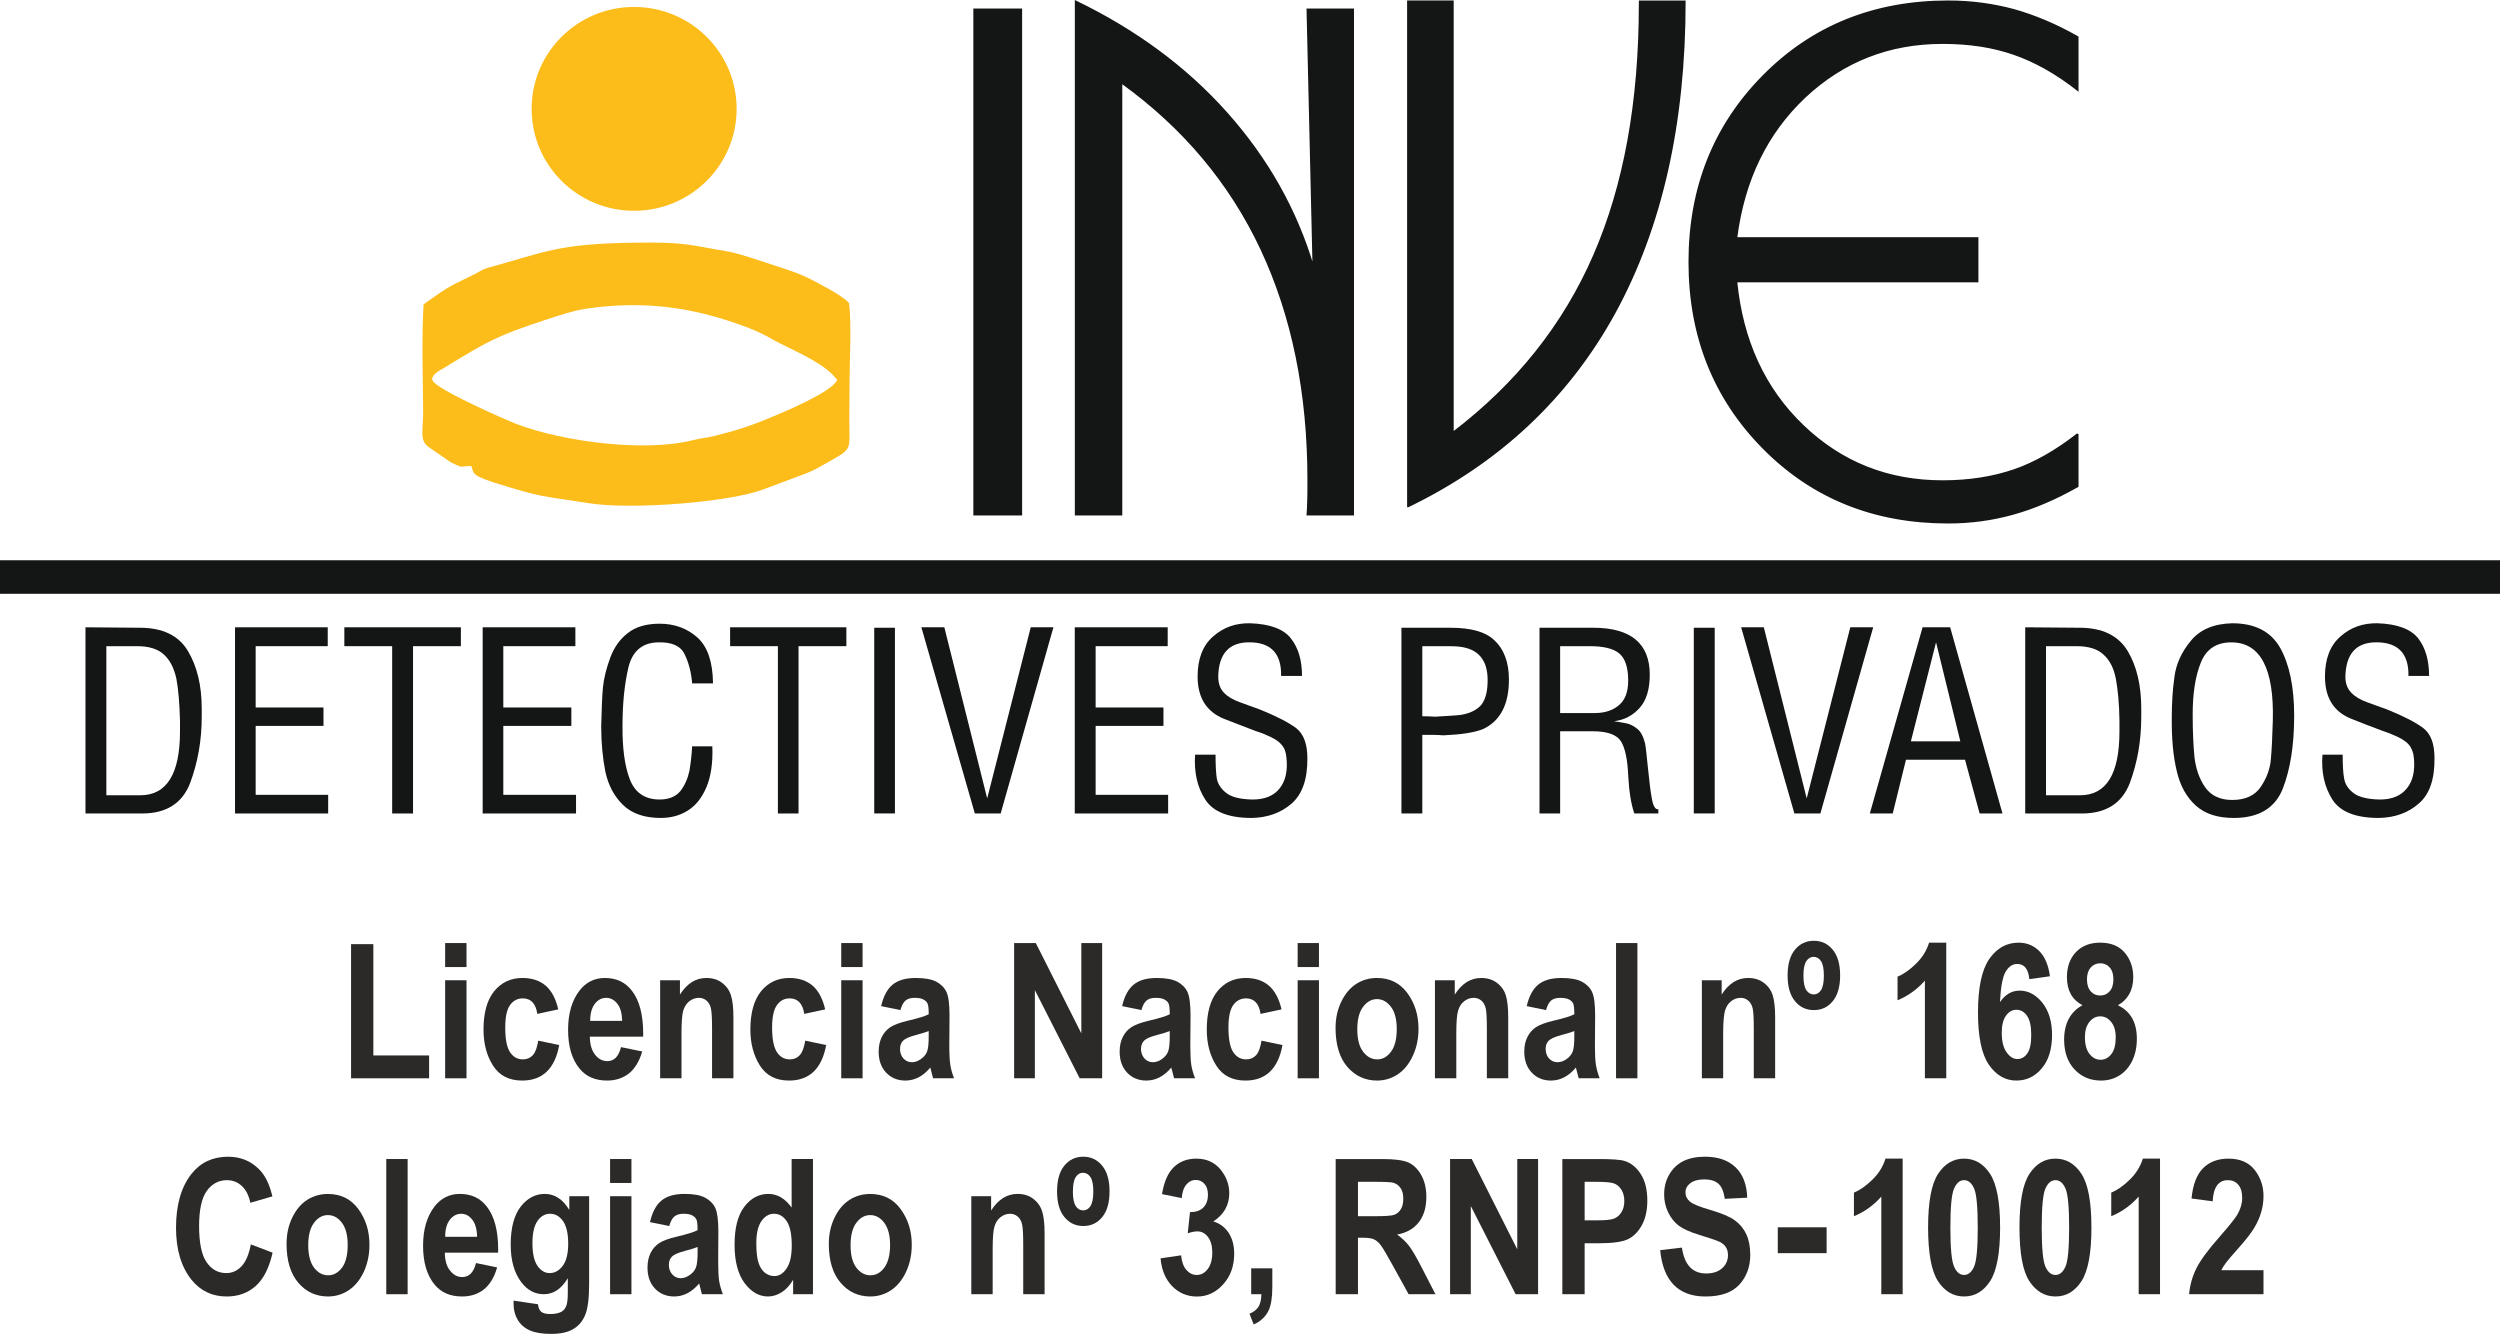 <?xml version="1.0" encoding="UTF-8"?>
<!DOCTYPE svg PUBLIC "-//W3C//DTD SVG 1.1//EN" "http://www.w3.org/Graphics/SVG/1.1/DTD/svg11.dtd">
<!-- Creator: CorelDRAW X8 -->
<svg xmlns="http://www.w3.org/2000/svg" xml:space="preserve" width="79.273mm" height="42.297mm" version="1.1" style="shape-rendering:geometricPrecision; text-rendering:geometricPrecision; image-rendering:optimizeQuality; fill-rule:evenodd; clip-rule:evenodd"
viewBox="0 0 148958 79478"
 xmlns:xlink="http://www.w3.org/1999/xlink">
 <defs>
  <style type="text/css">
   <![CDATA[
    .str0 {stroke:#141515;stroke-width:98.65}
    .fil2 {fill:none}
    .fil1 {fill:#141515}
    .fil0 {fill:#FCBC1A}
    .fil3 {fill:#2B2A29;fill-rule:nonzero}
   ]]>
  </style>
 </defs>
 <g id="Capa_x0020_1">
  <g id="_1768408213024">
   <g>
    <path class="fil0" d="M49884 22633c-283,724 -3308,1970 -3909,2220 -1243,526 -2180,818 -3423,1127 -414,106 -829,132 -1246,240 -2834,734 -7691,119 -10515,-950 -667,-256 -4774,-2061 -5017,-2594 -132,-322 440,-615 631,-723 2647,-1618 3140,-1927 6168,-2917 760,-253 1618,-535 2341,-641 3558,-522 6514,-69 9713,1151 506,197 976,424 1430,694 1068,588 2702,1216 3570,2101l257 292 0 0 0 0zm-24646 -4494c-119,1982 -40,4333 -26,6355 0,1164 -214,1684 269,2101l1378 951c776,358 427,253 1216,213 175,372 -92,520 1299,973 2982,937 2808,793 5685,1246 2528,415 8443,-52 10449,-828l2541 -950c227,-92 563,-244 803,-388 2035,-1164 1752,-776 1752,-2838 16,-775 0,-1552 16,-2341 10,-1308 119,-3340 -29,-4573 -266,-296 -829,-631 -1217,-845 -1124,-615 -1499,-842 -2837,-1269 -694,-227 -2476,-842 -3104,-950 -2489,-415 -2515,-576 -5619,-536 -4590,66 -5244,536 -8749,1499 -296,79 -457,201 -707,336 -1552,785 -1420,614 -3120,1844l0 0 0 0z"/>
    <path class="fil0" d="M37775 414c3386,0 6115,2716 6115,6072 0,3357 -2732,6073 -6115,6073 -3370,0 -6099,-2716 -6099,-6073 0,-3356 2729,-6072 6099,-6072l0 0z"/>
    <path class="fil1" d="M58044 30662l0 -30104 2808 0 0 30104 -2808 0zm6047 0l0 -30583c3570,1726 6566,3932 8989,6648 2420,2715 4162,5780 5175,9206l-358 -15375 2729 0 0 30104 -2729 0c13,-239 39,-509 39,-789 13,-295 13,-723 13,-1285 0,-5192 -937,-9765 -2798,-13740 -1857,-3959 -4639,-7263 -8331,-9926l0 25740 -2729 0zm59705 -4807l0 3121c-1335,759 -2634,1308 -3851,1644 -1246,348 -2528,522 -3866,522 -4416,0 -8095,-1482 -11025,-4455 -2929,-2969 -4399,-6664 -4399,-11077 0,-4415 1470,-8108 4399,-11077 2930,-2969 6609,-4455 11025,-4455 1364,0 2663,175 3906,510 1229,345 2515,881 3811,1618l0 3159c-1283,-1006 -2555,-1716 -3798,-2143 -1256,-441 -2663,-655 -4255,-655 -3186,0 -5914,1072 -8200,3209 -2275,2144 -3639,4939 -4083,8404l14371 0 0 2594 -14371 0c352,3532 1673,6395 3962,8588 2301,2207 5070,3305 8322,3305 1591,0 2995,-227 4254,-655 1246,-427 2515,-1150 3798,-2156l0 0 0 -1z"/>
    <path class="fil2 str0" d="M58044 30662l0 -30104 2808 0 0 30104 -2808 0zm6047 0l0 -30583c3570,1726 6566,3932 8989,6648 2420,2715 4162,5780 5175,9206l-358 -15375 2729 0 0 30104 -2729 0c13,-239 39,-509 39,-789 13,-295 13,-723 13,-1285 0,-5192 -937,-9765 -2798,-13740 -1857,-3959 -4639,-7263 -8331,-9926l0 25740 -2729 0zm59705 -4807l0 3121c-1335,759 -2634,1308 -3851,1644 -1246,348 -2528,522 -3866,522 -4416,0 -8095,-1482 -11025,-4455 -2929,-2969 -4399,-6664 -4399,-11077 0,-4415 1470,-8108 4399,-11077 2930,-2969 6609,-4455 11025,-4455 1364,0 2663,175 3906,510 1229,345 2515,881 3811,1618l0 3159c-1283,-1006 -2555,-1716 -3798,-2143 -1256,-441 -2663,-655 -4255,-655 -3186,0 -5914,1072 -8200,3209 -2275,2144 -3639,4939 -4083,8404l14371 0 0 2594 -14371 0c352,3532 1673,6395 3962,8588 2301,2207 5070,3305 8322,3305 1591,0 2995,-227 4254,-655 1246,-427 2515,-1150 3798,-2156l0 0 0 -1z"/>
    <path class="fil1" d="M83890 30179c5416,-2620 9539,-6474 12323,-11557 2782,-5099 4173,-11277 4173,-18543l-2690 0 0 187c0,5819 -910,10797 -2715,14943 -1805,4160 -4617,7681 -8414,10571l0 -25701 -2677 0 0 30100 0 0 0 0z"/>
    <path class="fil2 str0" d="M83890 30179c5416,-2620 9539,-6474 12323,-11557 2782,-5099 4173,-11277 4173,-18543l-2690 0 0 187c0,5819 -910,10797 -2715,14943 -1805,4160 -4617,7681 -8414,10571l0 -25701 -2677 0 0 30100 0 0 0 0z"/>
    <rect class="fil1" x="49" y="33431" width="148859" height="1900"/>
    <rect class="fil2 str0" x="49" y="33431" width="148859" height="1900"/>
    <path class="fil1" d="M5093 48470l0 -11094 3239 27c1348,0 2311,457 2860,1377 549,911 828,2062 828,3440l0 483c0,1430 -240,2742 -693,3958 -470,1204 -1421,1809 -2851,1809l-3383 0 0 0zm1243 -1085l2019 0c1581,0 2370,-1273 2370,-3814l0 -628c-29,-1029 -95,-1858 -213,-2489 -135,-632 -378,-1111 -737,-1447 -375,-348 -911,-506 -1617,-506l-1822 0 0 8884 0 0z"/>
    <polygon class="fil1" points="14003,48470 14003,37376 19527,37376 19527,38501 15233,38501 15233,42154 19274,42154 19274,43252 15233,43252 15233,47358 19553,47358 19553,48470 "/>
    <polygon class="fil1" points="20517,37376 27461,37376 27461,38501 24610,38501 24610,48470 23367,48470 23367,38501 20517,38501 "/>
    <polygon class="fil1" points="28759,48470 28759,37376 34283,37376 34283,38501 29989,38501 29989,42154 34043,42154 34043,43252 29989,43252 29989,47358 34322,47358 34322,48470 "/>
    <path class="fil1" d="M35822 43252c26,-990 52,-1766 105,-2318 56,-533 204,-1122 430,-1736 227,-615 573,-1112 1043,-1473 467,-375 1111,-563 1900,-563 894,0 1647,280 2262,829 602,549 908,1460 921,2729l-1243 0c-53,-681 -217,-1269 -454,-1749 -243,-497 -776,-724 -1594,-697 -937,26 -1523,535 -1753,1512 -227,977 -348,2127 -348,3449 -10,1312 121,2371 430,3186 306,802 895,1216 1779,1216 559,0 963,-171 1243,-506 266,-349 441,-753 536,-1207 79,-467 134,-947 161,-1456l1203 0c40,1016 -92,1835 -362,2459 -279,645 -654,1102 -1121,1381 -470,293 -1006,428 -1594,428 -977,0 -1726,-267 -2246,-776 -523,-510 -871,-1164 -1046,-1957 -157,-785 -253,-1696 -253,-2752l0 0 0 0 1 1z"/>
    <polygon class="fil1" points="43502,37376 50430,37376 50430,38501 47579,38501 47579,48470 46349,48470 46349,38501 43502,38501 "/>
    <rect class="fil1" x="52090" y="37403" width="1233" height="11064"/>
    <polygon class="fil1" points="54898,37376 56266,37376 58820,47572 61415,37376 62766,37376 59623,48470 58084,48470 "/>
    <polygon class="fil1" points="64038,48470 64038,37376 69575,37376 69575,38501 65281,38501 65281,42154 69322,42154 69322,43252 65281,43252 65281,47358 69601,47358 69601,48470 "/>
    <path class="fil1" d="M71206 44965l1220 0c0,638 26,1121 79,1443 69,319 253,602 562,842 306,240 828,375 1568,388 733,0 1269,-227 1614,-668 349,-444 484,-1045 401,-1821 -22,-322 -118,-589 -305,-789 -174,-214 -484,-401 -924,-576 -27,-26 -237,-105 -641,-240 -388,-147 -707,-269 -937,-361 -240,-92 -549,-214 -934,-362 -1032,-427 -1552,-1259 -1552,-2515 0,-1043 306,-1848 921,-2381 615,-549 1351,-805 2206,-789 1193,40 2009,349 2436,908 441,562 658,1299 658,2232l-1246 0c26,-1335 -602,-2005 -1901,-2005 -1203,0 -1818,684 -1844,2035 0,414 108,723 332,960 227,243 549,430 963,578 415,145 806,296 1177,428 1006,401 1713,776 2167,1108 444,349 671,937 671,1795 13,1256 -309,2154 -937,2703 -628,549 -1431,842 -2381,858 -1377,0 -2301,-365 -2768,-1098 -483,-750 -671,-1631 -605,-2673l0 0 0 0z"/>
    <path class="fil1" d="M84745 38501l0 4175c322,0 576,13 750,27 684,-43 1203,-66 1552,-109 549,-92 950,-292 1216,-601 253,-323 375,-803 375,-1470 0,-1203 -562,-1874 -1713,-1996 -227,-26 -602,-26 -1124,-26l-1056 0 0 0zm0 9969l-1243 0 0 -11067 2913 0c1233,0 2092,243 2598,723 605,549 894,1338 894,2367 0,1486 -519,2479 -1562,2956 -522,204 -1312,322 -2354,365 -296,-30 -710,-30 -1246,-30l0 4685 0 0 0 0 0 1z"/>
    <path class="fil1" d="M91729 48470l0 -11067 3199 0c2245,0 3370,937 3370,2798 0,868 -201,1538 -615,1992 -404,444 -911,710 -1512,779 226,37 453,76 697,119 226,39 453,148 670,322 227,174 372,464 481,881 39,188 92,694 174,1499 79,816 158,1431 240,1848 79,415 213,615 375,573l0 256 -1431 0c-190,-549 -312,-1299 -364,-2262 -40,-963 -185,-1631 -428,-2032 -253,-404 -815,-605 -1687,-605l-1940 0 0 4899 -1229 0 0 0 0 0 0 0zm1229 -5984l2062 0c644,0 1151,-185 1512,-533 375,-362 523,-921 471,-1700 -43,-641 -227,-1095 -563,-1351 -348,-267 -924,-401 -1713,-401l-1769 0 0 3984 0 0 0 0 0 1z"/>
    <rect class="fil1" x="100922" y="37403" width="1246" height="11064"/>
    <polygon class="fil1" points="103743,37376 105094,37376 107649,47572 110246,37376 111611,37376 108464,48470 106915,48470 "/>
    <path class="fil1" d="M111410 48470l3143 -11094 1644 0 3117 11094 -1361 0 -871 -3203 -3518 0 -789 3203 -1365 0 0 0 0 0zm5392 -4298l-1446 -5901 -1500 5901 2946 0z"/>
    <path class="fil1" d="M120669 48470l0 -11094 3235 27c1352,0 2302,457 2864,1377 549,911 815,2062 815,3440l0 483c0,1430 -230,2742 -684,3958 -467,1204 -1417,1809 -2847,1809l-3383 0 0 0zm1243 -1085l2018 0c1582,0 2354,-1273 2354,-3814l0 -628c-13,-1029 -95,-1858 -213,-2489 -119,-632 -362,-1111 -733,-1447 -365,-348 -914,-506 -1621,-506l-1809 0 0 8884 0 0 4 0z"/>
    <path class="fil1" d="M129401 42755c0,-881 53,-1686 161,-2436 96,-746 415,-1457 964,-2124 536,-671 1364,-1032 2476,-1059 1351,0 2301,484 2863,1473 549,990 829,2328 829,4041 0,1736 -227,3183 -681,4347 -457,1151 -1433,1739 -2916,1739 -963,0 -1713,-240 -2262,-736 -549,-494 -937,-1177 -1138,-2062 -213,-881 -309,-1940 -296,-3179l0 0 0 -3 0 -1zm1246 -187c0,1003 40,1848 106,2542 82,683 282,1285 631,1791 358,510 894,763 1618,763 789,0 1351,-266 1699,-776 349,-519 550,-1058 602,-1621 53,-572 92,-1348 119,-2327 82,-3114 -750,-4666 -2473,-4666 -884,0 -1499,398 -1821,1217 -323,802 -481,1831 -481,3077l0 0 0 0 0 0z"/>
    <path class="fil1" d="M138381 44965l1203 0c0,638 26,1121 92,1443 53,319 243,602 549,842 309,240 842,375 1582,388 720,0 1255,-227 1604,-668 358,-444 493,-1045 414,-1821 -26,-322 -134,-589 -309,-789 -187,-214 -493,-401 -933,-576 -30,-26 -244,-105 -632,-240 -401,-147 -710,-269 -950,-361 -227,-92 -549,-214 -921,-362 -1045,-427 -1551,-1259 -1551,-2515 0,-1043 305,-1848 920,-2381 615,-549 1352,-805 2209,-789 1191,40 1993,349 2433,908 428,562 642,1299 642,2232l-1230 0c26,-1335 -618,-2005 -1914,-2005 -1203,0 -1808,684 -1844,2035 0,414 118,723 345,960 230,243 549,430 953,578 411,145 816,296 1187,428 990,401 1713,776 2154,1108 457,349 671,937 671,1795 13,1256 -293,2154 -937,2703 -628,549 -1417,842 -2381,858 -1377,0 -2301,-365 -2768,-1098 -470,-750 -671,-1631 -589,-2673l0 0 0 0 1 0z"/>
   </g>
  </g>
  <polygon class="fil3" points="20918,64248 20918,56255 22246,56255 22246,62887 25567,62887 25567,64248 "/>
  <path id="_1" class="fil3" d="M26523 57620l0 -1430 1273 0 0 1430 -1273 0zm0 6628l0 -5842 1273 0 0 5842 -1273 0z"/>
  <path id="_2" class="fil3" d="M33264 60142l-1250 269c-88,-614 -378,-924 -868,-924 -312,0 -565,132 -756,398 -191,263 -286,710 -286,1335 0,697 95,1187 286,1473 191,286 444,428 763,428 237,0 434,-79 588,-244 155,-164 263,-454 329,-871l1250 260c-257,1410 -993,2117 -2210,2117 -779,0 -1358,-299 -1736,-894 -378,-595 -565,-1309 -565,-2144 0,-1003 213,-1766 641,-2292 427,-519 986,-782 1680,-782 562,0 1019,151 1374,450 352,296 608,770 760,1421l0 0z"/>
  <path id="_3" class="fil3" d="M37002 62391l1263 259c-171,586 -435,1023 -789,1309 -359,279 -793,424 -1302,424 -711,0 -1253,-237 -1641,-710 -457,-553 -684,-1322 -684,-2312 0,-979 230,-1759 687,-2347 388,-497 891,-743 1509,-743 681,0 1217,253 1608,763 447,578 671,1433 671,2561l-3 174 -3177 0c7,464 112,822 313,1075 200,253 443,382 729,382 408,0 678,-280 816,-835l0 0 0 0zm69 -1566c-13,-457 -108,-798 -293,-1025 -184,-230 -401,-345 -657,-345 -270,0 -494,118 -678,355 -187,243 -279,582 -276,1016l1904 0 0 0 0 -1z"/>
  <path id="_4" class="fil3" d="M43699 64248l-1272 0 0 -2985c0,-595 -23,-997 -72,-1194 -46,-197 -135,-348 -267,-457 -128,-105 -276,-158 -440,-158 -211,0 -405,69 -579,204 -171,138 -289,329 -362,569 -69,243 -102,700 -102,1371l0 2650 -1272 0 0 -5842 1180 0 0 851c211,-325 444,-572 707,-740 260,-164 549,-246 868,-246 372,0 684,95 937,289 253,191 431,441 526,743 99,299 148,743 148,1315l0 3630 0 0 0 0z"/>
  <path id="_5" class="fil3" d="M49167 60142l-1246 269c-95,-614 -385,-924 -871,-924 -313,0 -566,132 -757,398 -190,263 -289,710 -289,1335 0,697 99,1187 289,1473 188,286 444,428 763,428 240,0 437,-79 589,-244 154,-164 266,-454 332,-871l1249 260c-260,1410 -996,2117 -2216,2117 -779,0 -1354,-299 -1733,-894 -374,-595 -568,-1309 -568,-2144 0,-1003 217,-1766 644,-2292 428,-519 987,-782 1680,-782 562,0 1019,151 1375,450 351,296 605,770 759,1421l0 0z"/>
  <path id="_6" class="fil3" d="M50124 57620l0 -1430 1272 0 0 1430 -1272 0zm0 6628l0 -5842 1272 0 0 5842 -1272 0z"/>
  <path id="_7" class="fil3" d="M53649 60184l-1148 -236c138,-596 368,-1023 687,-1283 319,-263 780,-394 1378,-394 536,0 944,75 1226,223 280,152 481,355 602,615 122,260 181,730 181,1411l-13 1808c0,506 23,881 62,1131 40,246 112,510 220,789l-1249 0 -164 -638c-217,257 -448,450 -694,579 -250,128 -513,194 -793,194 -467,0 -848,-158 -1144,-470 -299,-316 -447,-730 -447,-1253 0,-332 62,-622 184,-868 119,-247 290,-441 510,-589 223,-144 575,-276 1062,-391 585,-135 996,-260 1226,-378 0,-322 -19,-536 -69,-638 -42,-99 -128,-181 -250,-246 -121,-63 -296,-96 -516,-96 -227,0 -408,50 -536,152 -131,105 -236,296 -315,578zm1686 1250c-161,65 -414,144 -756,233 -391,102 -651,217 -769,339 -125,128 -184,292 -184,490 0,223 65,414 200,568 135,148 306,227 507,227 180,0 358,-62 532,-184 178,-125 303,-270 369,-441 69,-167 101,-476 101,-924l0 -309 0 1z"/>
  <polygon id="_8" class="fil3" points="60425,64248 60425,56190 61717,56190 64429,61572 64429,56190 65669,56190 65669,64248 64331,64248 61661,58994 61661,64248 "/>
  <path id="_9" class="fil3" d="M68007 60184l-1148 -236c138,-596 369,-1023 691,-1283 316,-263 779,-394 1378,-394 532,0 943,75 1223,223 282,152 483,355 605,615 118,260 180,730 180,1411l-13 1808c0,506 20,881 59,1131 40,246 115,510 224,789l-1249 0 -168 -638c-214,257 -447,450 -694,579 -246,128 -509,194 -789,194 -467,0 -851,-158 -1147,-470 -296,-316 -447,-730 -447,-1253 0,-332 62,-622 184,-868 121,-247 292,-441 513,-589 220,-144 575,-276 1058,-391 586,-135 1000,-260 1230,-378 0,-322 -23,-536 -69,-638 -46,-99 -131,-181 -253,-246 -122,-63 -293,-96 -520,-96 -226,0 -404,50 -532,152 -128,105 -234,296 -316,578l0 0 0 0zm1690 1250c-161,65 -415,144 -756,233 -395,102 -651,217 -773,339 -122,128 -184,292 -184,490 0,223 69,414 204,568 131,148 302,227 506,227 178,0 359,-62 533,-184 177,-125 299,-270 368,-441 69,-167 102,-476 102,-924l0 -309 0 0 0 1z"/>
  <path id="_10" class="fil3" d="M76358 60142l-1249 269c-92,-614 -378,-924 -868,-924 -313,0 -566,132 -760,398 -190,263 -286,710 -286,1335 0,697 96,1187 286,1473 194,286 447,428 766,428 237,0 434,-79 589,-244 154,-164 263,-454 328,-871l1250 260c-257,1410 -993,2117 -2209,2117 -780,0 -1362,-299 -1736,-894 -378,-595 -566,-1309 -566,-2144 0,-1003 214,-1766 641,-2292 428,-519 986,-782 1680,-782 562,0 1019,151 1371,450 352,296 612,770 763,1421z"/>
  <path id="_11" class="fil3" d="M77318 57620l0 -1430 1269 0 0 1430 -1269 0zm0 6628l0 -5842 1269 0 0 5842 -1269 0z"/>
  <path id="_12" class="fil3" d="M79577 61243c0,-572 115,-1092 342,-1562 226,-470 526,-822 891,-1058 368,-234 776,-352 1236,-352 769,0 1371,302 1815,907 441,602 658,1309 658,2118 0,601 -115,1144 -346,1627 -226,487 -529,852 -900,1095 -372,243 -780,365 -1220,365 -714,0 -1302,-273 -1772,-812 -467,-546 -704,-1322 -704,-2328l0 0zm1295 85c0,589 115,1036 349,1339 230,302 509,454 838,454 322,0 595,-152 822,-457 227,-303 342,-753 342,-1348 0,-582 -115,-1023 -345,-1326 -234,-305 -510,-460 -835,-460 -319,0 -595,155 -826,460 -230,303 -345,750 -345,1339l0 0 0 -1z"/>
  <path id="_13" class="fil3" d="M89864 64248l-1272 0 0 -2985c0,-595 -23,-997 -69,-1194 -49,-197 -138,-348 -266,-457 -132,-105 -280,-158 -444,-158 -211,0 -404,69 -575,204 -175,138 -296,329 -362,569 -73,243 -105,700 -105,1371l0 2650 -1273 0 0 -5842 1181 0 0 851c210,-325 447,-572 706,-740 263,-164 549,-246 872,-246 368,0 680,95 933,289 257,191 434,441 530,743 95,299 144,743 144,1315l0 3630z"/>
  <path id="_14" class="fil3" d="M92117 60184l-1151 -236c141,-596 368,-1023 690,-1283 319,-263 780,-394 1378,-394 536,0 944,75 1223,223 283,152 484,355 605,615 122,260 181,730 181,1411l-13 1808c0,506 20,881 62,1131 40,246 112,510 221,789l-1250 0 -167 -638c-214,257 -448,450 -694,579 -247,128 -510,194 -789,194 -467,0 -848,-158 -1144,-470 -299,-316 -448,-730 -448,-1253 0,-332 60,-622 185,-868 121,-247 292,-441 509,-589 224,-144 576,-276 1059,-391 588,-135 999,-260 1229,-378 0,-322 -22,-536 -68,-638 -43,-99 -129,-181 -250,-246 -125,-63 -296,-96 -520,-96 -227,0 -404,50 -536,152 -128,105 -233,296 -312,578l0 0zm1686 1250c-161,65 -414,144 -756,233 -391,102 -647,217 -772,339 -122,128 -181,292 -181,490 0,223 66,414 200,568 135,148 303,227 507,227 181,0 358,-62 536,-184 174,-125 296,-270 365,-441 69,-167 101,-476 101,-924l0 -309 0 0 0 1z"/>
  <polygon id="_15" class="fil3" points="96289,64248 96289,56190 97561,56190 97561,64248 "/>
  <path id="_16" class="fil3" d="M105768 64248l-1272 0 0 -2985c0,-595 -23,-997 -69,-1194 -50,-197 -138,-348 -270,-457 -128,-105 -276,-158 -441,-158 -213,0 -404,69 -575,204 -174,138 -293,329 -362,569 -69,243 -108,700 -108,1371l0 2650 -1269 0 0 -5842 1180 0 0 851c207,-325 444,-572 707,-740 263,-164 553,-246 868,-246 372,0 684,95 937,289 257,191 434,441 529,743 96,299 145,743 145,1315l0 3630z"/>
  <path id="_17" class="fil3" d="M106511 58120c0,-668 148,-1181 437,-1533 293,-358 668,-532 1131,-532 454,0 829,177 1122,532 292,356 440,868 440,1533 0,670 -148,1180 -440,1535 -290,355 -665,529 -1122,529 -460,0 -835,-174 -1127,-529 -293,-355 -441,-865 -441,-1535l0 0 0 0zm944 9c0,408 56,694 171,865 112,168 259,257 444,257 177,0 322,-89 434,-260 111,-174 167,-457 167,-861 0,-408 -59,-698 -171,-865 -115,-171 -263,-253 -444,-253 -174,0 -318,85 -430,256 -115,171 -171,457 -171,862l0 0 0 -1z"/>
  <path id="_18" class="fil3" d="M115964 64248l-1273 0 0 -5819c-470,529 -1016,920 -1630,1170l0 -1407c351,-141 716,-395 1091,-763 382,-365 641,-786 789,-1262l1023 0 0 8081 0 0 0 0z"/>
  <path id="_19" class="fil3" d="M122142 58169l-1227 171c-59,-602 -299,-904 -720,-904 -279,0 -506,151 -687,453 -184,300 -296,905 -345,1819 158,-227 332,-398 526,-513 197,-112 411,-171 648,-171 516,0 966,243 1351,720 385,483 579,1121 579,1920 0,848 -204,1512 -612,1992 -404,487 -910,727 -1512,727 -658,0 -1204,-312 -1638,-940 -434,-628 -651,-1670 -651,-3120 0,-1473 227,-2539 674,-3186 454,-648 1033,-970 1740,-970 489,0 897,164 1233,496 335,332 549,835 641,1506l0 0 0 0zm-2871 3367c0,506 96,894 286,1160 188,270 405,405 648,405 237,0 431,-112 589,-336 157,-220 233,-585 233,-1091 0,-529 -82,-908 -253,-1154 -168,-237 -378,-355 -632,-355 -239,0 -447,111 -614,345 -171,227 -257,572 -257,1026l0 0z"/>
  <path id="_20" class="fil3" d="M124081 59895c-305,-161 -539,-378 -693,-658 -155,-276 -234,-611 -234,-1003 0,-628 178,-1131 536,-1505 359,-375 839,-563 1447,-563 641,0 1131,201 1466,602 336,401 503,885 503,1457 0,391 -82,729 -246,1016 -165,289 -388,503 -671,654 378,184 664,440 852,772 184,332 279,737 279,1224 0,496 -92,937 -276,1315 -188,381 -441,674 -766,874 -326,204 -691,303 -1095,303 -635,0 -1161,-221 -1575,-661 -414,-441 -621,-1036 -621,-1782 0,-484 95,-901 282,-1246 191,-349 461,-615 812,-799l0 0 0 0zm267 -1545c0,309 75,549 224,717 147,167 335,249 559,249 230,0 420,-82 568,-249 152,-168 224,-408 224,-717 0,-303 -72,-536 -220,-707 -148,-164 -332,-247 -556,-247 -233,0 -424,83 -575,250 -148,168 -224,405 -224,704l0 0 0 0zm-122 3442c0,434 89,766 270,1000 184,236 404,351 657,351 260,0 474,-111 645,-335 178,-220 263,-559 263,-1006 0,-385 -89,-687 -270,-911 -174,-220 -391,-335 -651,-335 -256,0 -473,115 -651,338 -177,224 -263,523 -263,898l0 0 0 0z"/>
  <path id="_21" class="fil3" d="M14947 74145l1295 493c-204,907 -536,1565 -1006,1986 -467,417 -1045,625 -1729,625 -862,0 -1559,-332 -2095,-993 -614,-766 -924,-1799 -924,-3101 0,-1371 313,-2449 931,-3225 539,-671 1262,-1009 2173,-1009 740,0 1361,253 1858,762 355,355 615,895 779,1601l-1315 382c-86,-434 -253,-766 -506,-1003 -250,-230 -546,-345 -888,-345 -487,0 -885,210 -1194,634 -309,425 -463,1125 -463,2098 0,1016 151,1733 450,2163 299,428 687,641 1171,641 348,0 651,-134 907,-407 260,-277 441,-710 556,-1302l0 0 0 0z"/>
  <path id="_22" class="fil3" d="M17074 74112c0,-572 112,-1095 339,-1565 227,-470 526,-822 891,-1056 368,-233 776,-351 1239,-351 766,0 1372,299 1812,904 441,605 658,1308 658,2117 0,602 -115,1144 -342,1631 -231,483 -530,848 -905,1091 -371,244 -779,365 -1219,365 -711,0 -1302,-269 -1769,-812 -470,-546 -704,-1322 -704,-2324l0 0 0 0zm1292 82c0,589 119,1039 349,1341 230,300 509,451 838,451 322,0 595,-151 825,-454 227,-306 339,-756 339,-1351 0,-579 -115,-1019 -345,-1325 -234,-306 -510,-457 -835,-457 -319,0 -595,151 -825,457 -231,305 -346,749 -346,1338l0 0 0 0z"/>
  <polygon id="_23" class="fil3" points="23015,77114 23015,69058 24288,69058 24288,77114 "/>
  <path id="_24" class="fil3" d="M28361 75256l1260 260c-168,588 -431,1022 -786,1308 -355,283 -789,424 -1302,424 -707,0 -1253,-236 -1641,-710 -453,-552 -684,-1321 -684,-2311 0,-977 231,-1759 688,-2347 388,-494 891,-743 1505,-743 688,0 1223,256 1611,762 448,579 671,1434 671,2562l-6 177 -3173 0c7,464 108,822 316,1072 197,256 440,381 723,381 408,0 680,-276 819,-835l0 0 -1 0zm66 -1565c-10,-454 -108,-795 -292,-1026 -185,-230 -398,-345 -658,-345 -266,0 -490,122 -674,358 -187,240 -280,582 -276,1013l1900 0 0 0z"/>
  <path id="_25" class="fil3" d="M30600 77495l1454 217c23,210 88,362 197,450 112,89 289,132 529,132 280,0 500,-43 674,-135 119,-69 214,-177 280,-332 66,-154 98,-427 98,-815l0 -852c-190,319 -407,556 -644,717 -237,158 -503,237 -789,237 -533,0 -977,-240 -1342,-720 -417,-553 -628,-1296 -628,-2233 0,-999 201,-1752 592,-2262 398,-506 875,-762 1434,-762 299,0 569,78 812,240 247,157 460,397 654,716l0 -819 1181 0 0 5235c0,838 -76,1446 -230,1828 -152,378 -388,661 -711,851 -322,194 -762,290 -1331,290 -526,0 -944,-69 -1260,-207 -312,-139 -552,-349 -720,-625 -167,-276 -250,-595 -250,-957l0 -191 0 -3 0 0zm1125 -3429c0,621 102,1075 302,1361 198,283 441,427 720,427 306,0 566,-144 783,-434 217,-289 325,-726 325,-1318 0,-605 -105,-1056 -309,-1345 -207,-293 -463,-437 -769,-437 -299,0 -552,141 -750,427 -200,286 -302,724 -302,1319l0 0z"/>
  <path id="_26" class="fil3" d="M36351 70485l0 -1427 1272 0 0 1427 -1272 0zm0 6629l0 -5840 1272 0 0 5840 -1272 0z"/>
  <path id="_27" class="fil3" d="M39872 73050l-1144 -233c138,-599 368,-1026 687,-1286 319,-263 779,-395 1378,-395 533,0 944,76 1223,227 279,151 483,355 605,615 118,260 181,730 181,1410l-10 1805c0,507 20,881 56,1131 43,247 115,510 223,789l-1249 0 -164 -638c-217,257 -451,451 -697,579 -250,128 -510,194 -789,194 -467,0 -849,-158 -1145,-470 -299,-316 -447,-730 -447,-1253 0,-332 63,-618 181,-864 122,-247 293,-444 513,-592 220,-145 575,-277 1062,-388 585,-139 996,-263 1226,-382 0,-322 -19,-533 -69,-638 -46,-98 -128,-181 -253,-246 -118,-63 -292,-96 -516,-96 -227,0 -404,50 -533,155 -131,102 -233,292 -318,575l0 0 -1 1zm1694 1249c-161,66 -418,148 -756,234 -398,105 -655,217 -776,342 -122,125 -181,289 -181,486 0,224 66,415 200,569 135,151 306,230 507,230 181,0 358,-66 532,-187 178,-125 300,-270 369,-437 69,-171 105,-480 105,-927l0 -309 0 0 0 -1z"/>
  <path id="_28" class="fil3" d="M48440 77114l-1183 0 0 -859c-194,332 -421,579 -684,743 -266,168 -536,250 -812,250 -533,0 -1000,-266 -1398,-799 -394,-536 -595,-1298 -595,-2288 0,-999 194,-1752 582,-2262 385,-506 865,-762 1430,-762 270,0 517,69 750,203 230,139 447,339 638,612l0 -2893 1272 0 0 8055 0 0 0 0zm-3376 -3045c0,530 46,924 135,1184 88,259 213,453 381,585 168,128 355,194 566,194 276,0 516,-148 720,-451 207,-302 309,-756 309,-1361 0,-677 -102,-1160 -299,-1456 -201,-296 -451,-444 -760,-444 -292,0 -542,145 -746,434 -204,293 -306,733 -306,1315l0 0 0 0z"/>
  <path id="_29" class="fil3" d="M49384 74112c0,-572 115,-1095 342,-1565 227,-470 526,-822 891,-1056 368,-233 776,-351 1236,-351 770,0 1375,299 1812,904 441,605 661,1308 661,2117 0,602 -115,1144 -345,1631 -227,483 -530,848 -901,1091 -372,244 -779,365 -1223,365 -710,0 -1299,-269 -1766,-812 -473,-546 -707,-1322 -707,-2324l0 0 0 0zm1296 82c0,589 115,1039 348,1341 230,300 510,451 839,451 322,0 595,-151 821,-454 227,-306 346,-756 346,-1351 0,-579 -119,-1019 -349,-1325 -233,-306 -510,-457 -835,-457 -322,0 -595,151 -825,457 -230,305 -345,749 -345,1338l0 0 0 0z"/>
  <path id="_30" class="fil3" d="M62240 77114l-1273 0 0 -2982c0,-599 -23,-1000 -72,-1194 -46,-200 -135,-352 -266,-460 -128,-105 -276,-158 -441,-158 -214,0 -408,69 -579,207 -171,135 -289,325 -361,569 -69,240 -102,697 -102,1371l0 2647 -1273 0 0 -5840 1181 0 0 852c207,-329 444,-575 707,-740 259,-164 549,-250 868,-250 371,0 684,99 937,293 253,191 430,441 526,743 98,299 148,740 148,1312l0 3629 0 0 0 1z"/>
  <path id="_31" class="fil3" d="M62983 70985c0,-667 144,-1180 434,-1532 292,-355 667,-533 1131,-533 457,0 828,181 1121,533 296,358 441,868 441,1532 0,671 -145,1181 -438,1535 -289,352 -664,530 -1124,530 -457,0 -832,-178 -1124,-530 -296,-355 -441,-864 -441,-1535l0 0 0 0zm943 13c0,405 60,691 168,862 115,171 263,259 447,259 178,0 319,-88 434,-259 109,-175 168,-461 168,-862 0,-411 -59,-700 -174,-868 -112,-167 -263,-253 -444,-253 -174,0 -316,86 -431,257 -108,171 -167,457 -167,864l0 0 -1 0z"/>
  <path id="_32" class="fil3" d="M69148 74977l1226 -181c36,378 138,670 313,868 177,203 381,302 618,302 259,0 476,-118 657,-355 181,-237 270,-569 270,-990 0,-391 -89,-697 -260,-920 -174,-224 -381,-332 -624,-332 -161,0 -359,36 -579,115l135 -1266c332,10 595,-79 785,-260 188,-184 283,-440 283,-769 0,-276 -66,-493 -204,-648 -138,-158 -312,-236 -526,-236 -213,0 -401,92 -552,272 -161,184 -250,454 -280,809l-1174 -237c122,-743 359,-1279 711,-1614 355,-335 795,-500 1334,-500 599,0 1079,214 1434,638 352,431 529,904 529,1421 0,348 -79,667 -236,950 -162,283 -398,526 -717,736 368,102 667,319 901,654 226,336 345,760 345,1266 0,737 -220,1345 -658,1828 -437,484 -957,724 -1561,724 -579,0 -1069,-208 -1470,-612 -401,-408 -635,-960 -700,-1664l0 0 0 1z"/>
  <path id="_33" class="fil3" d="M74550 75571l1259 0 0 1105c0,625 -73,1092 -217,1398 -181,378 -477,657 -894,841l-250 -638c250,-102 424,-243 536,-414 108,-178 167,-428 174,-750l-608 0 0 -1542 0 0z"/>
  <polygon id="_34" class="fil3" points="86400,77114 86400,69058 87692,69058 90404,74437 90404,69058 91644,69058 91644,77114 90306,77114 87636,71860 87636,77114 "/>
  <path id="_35" class="fil3" d="M79584 77114l0 -8055 2808 0c720,0 1230,72 1542,213 306,145 559,398 756,756 197,355 296,786 296,1283 0,628 -151,1137 -454,1519 -302,388 -730,628 -1289,729 286,204 523,428 710,671 188,247 444,681 766,1312l809 1572 -1598 0 -966 -1753c-349,-634 -586,-1032 -710,-1190 -125,-158 -257,-269 -398,-329 -138,-62 -359,-95 -668,-95l-276 0 0 3367 -1328 0 0 0 0 0zm1328 -4649l990 0c608,0 990,-23 1157,-79 161,-53 296,-161 398,-323 105,-161 155,-378 155,-644 0,-257 -50,-464 -155,-618 -102,-158 -240,-263 -417,-322 -122,-43 -487,-63 -1082,-63l-1046 0 0 2048 0 0 0 1z"/>
  <path id="_36" class="fil3" d="M98918 74490l1296 -154c148,1025 628,1541 1443,1541 408,0 723,-105 957,-315 230,-211 345,-470 345,-783 0,-184 -43,-338 -122,-466 -82,-129 -203,-234 -368,-316 -168,-82 -566,-220 -1203,-414 -566,-171 -983,-359 -1250,-560 -259,-203 -470,-466 -624,-795 -158,-326 -237,-681 -237,-1059 0,-437 98,-832 302,-1183 201,-349 474,-615 829,-799 352,-175 786,-267 1305,-267 776,0 1384,211 1822,635 437,417 667,1023 693,1808l-1338 66c-59,-427 -187,-730 -381,-901 -194,-171 -474,-256 -835,-256 -362,0 -638,75 -832,223 -197,148 -293,329 -293,553 0,217 89,401 267,549 180,148 585,316 1219,496 671,198 1155,402 1454,619 299,213 526,489 684,828 158,339 236,750 236,1233 0,697 -217,1289 -644,1762 -434,474 -1105,714 -2022,714 -1618,0 -2519,-918 -2703,-2759l0 0 0 0z"/>
  <path id="_37" class="fil3" d="M93089 77114l0 -8055 2144 0c799,0 1322,36 1568,115 392,121 714,391 970,795 257,404 382,931 382,1572 0,582 -112,1072 -329,1466 -220,395 -493,668 -825,829 -329,157 -898,240 -1704,240l-877 0 0 3037 -1329 0 0 0 0 1zm1329 -6698l0 2295 740 0c496,0 835,-33 1012,-102 181,-72 326,-197 437,-378 119,-184 175,-404 175,-671 0,-269 -60,-496 -178,-680 -118,-184 -266,-306 -437,-368 -174,-63 -540,-96 -1098,-96l-651 0 0 0z"/>
  <path id="_38" class="fil3" d="M113366 77114l-1272 0 0 -5816c-470,529 -1016,917 -1631,1167l0 -1404c352,-145 717,-398 1092,-766 381,-365 641,-786 789,-1260l1022 0 0 8079 0 0 0 0z"/>
  <path id="_39" class="fil3" d="M117026 69035c638,0 1154,303 1552,911 394,608 595,1677 595,3196 0,1519 -201,2584 -595,3192 -398,612 -914,914 -1549,914 -641,0 -1157,-302 -1555,-907 -394,-602 -592,-1673 -592,-3212 0,-1513 198,-2575 592,-3183 398,-608 914,-911 1552,-911l0 0 0 0zm0 1283c-247,0 -447,161 -592,493 -151,325 -224,1105 -224,2331 0,1230 73,2006 224,2334 145,329 345,490 592,490 250,0 450,-164 595,-493 148,-329 220,-1105 220,-2331 0,-1227 -72,-2002 -220,-2331 -145,-329 -345,-494 -595,-494l0 0 0 1z"/>
  <polygon id="_40" class="fil3" points="105926,74667 105926,73126 108836,73126 108836,74667 "/>
  <path id="_41" class="fil3" d="M122467 69035c641,0 1158,303 1555,911 395,608 592,1677 592,3196 0,1519 -197,2584 -592,3192 -397,612 -914,914 -1548,914 -641,0 -1158,-302 -1555,-907 -398,-602 -592,-1673 -592,-3212 0,-1513 194,-2575 592,-3183 397,-608 910,-911 1548,-911zm4 1283c-247,0 -448,161 -596,493 -147,325 -223,1105 -223,2331 0,1230 75,2006 223,2334 148,329 349,490 596,490 250,0 450,-164 595,-493 148,-329 220,-1105 220,-2331 0,-1227 -72,-2002 -220,-2331 -145,-329 -345,-494 -595,-494l0 0 0 1z"/>
  <path id="_42" class="fil3" d="M128701 77114l-1272 0 0 -5816c-474,529 -1016,917 -1634,1167l0 -1404c351,-145 720,-398 1095,-766 378,-365 637,-786 789,-1260l1022 0 0 8079 0 0z"/>
  <path id="_43" class="fil3" d="M134866 75687l0 1427 -4432 0c46,-543 194,-1056 434,-1546 243,-486 717,-1127 1420,-1920 553,-634 894,-1062 1023,-1285 187,-326 286,-655 286,-983 0,-349 -79,-615 -237,-796 -154,-178 -362,-266 -618,-266 -559,0 -862,421 -904,1259l-1260 -168c79,-818 306,-1420 684,-1801 378,-382 885,-573 1516,-573 690,0 1213,224 1562,674 351,448 526,964 526,1549 0,332 -43,648 -135,957 -89,312 -227,625 -411,937 -187,312 -500,713 -930,1197 -408,457 -665,759 -773,907 -109,148 -197,289 -263,427l2512 0 0 3 0 1z"/>
 </g>
</svg>
